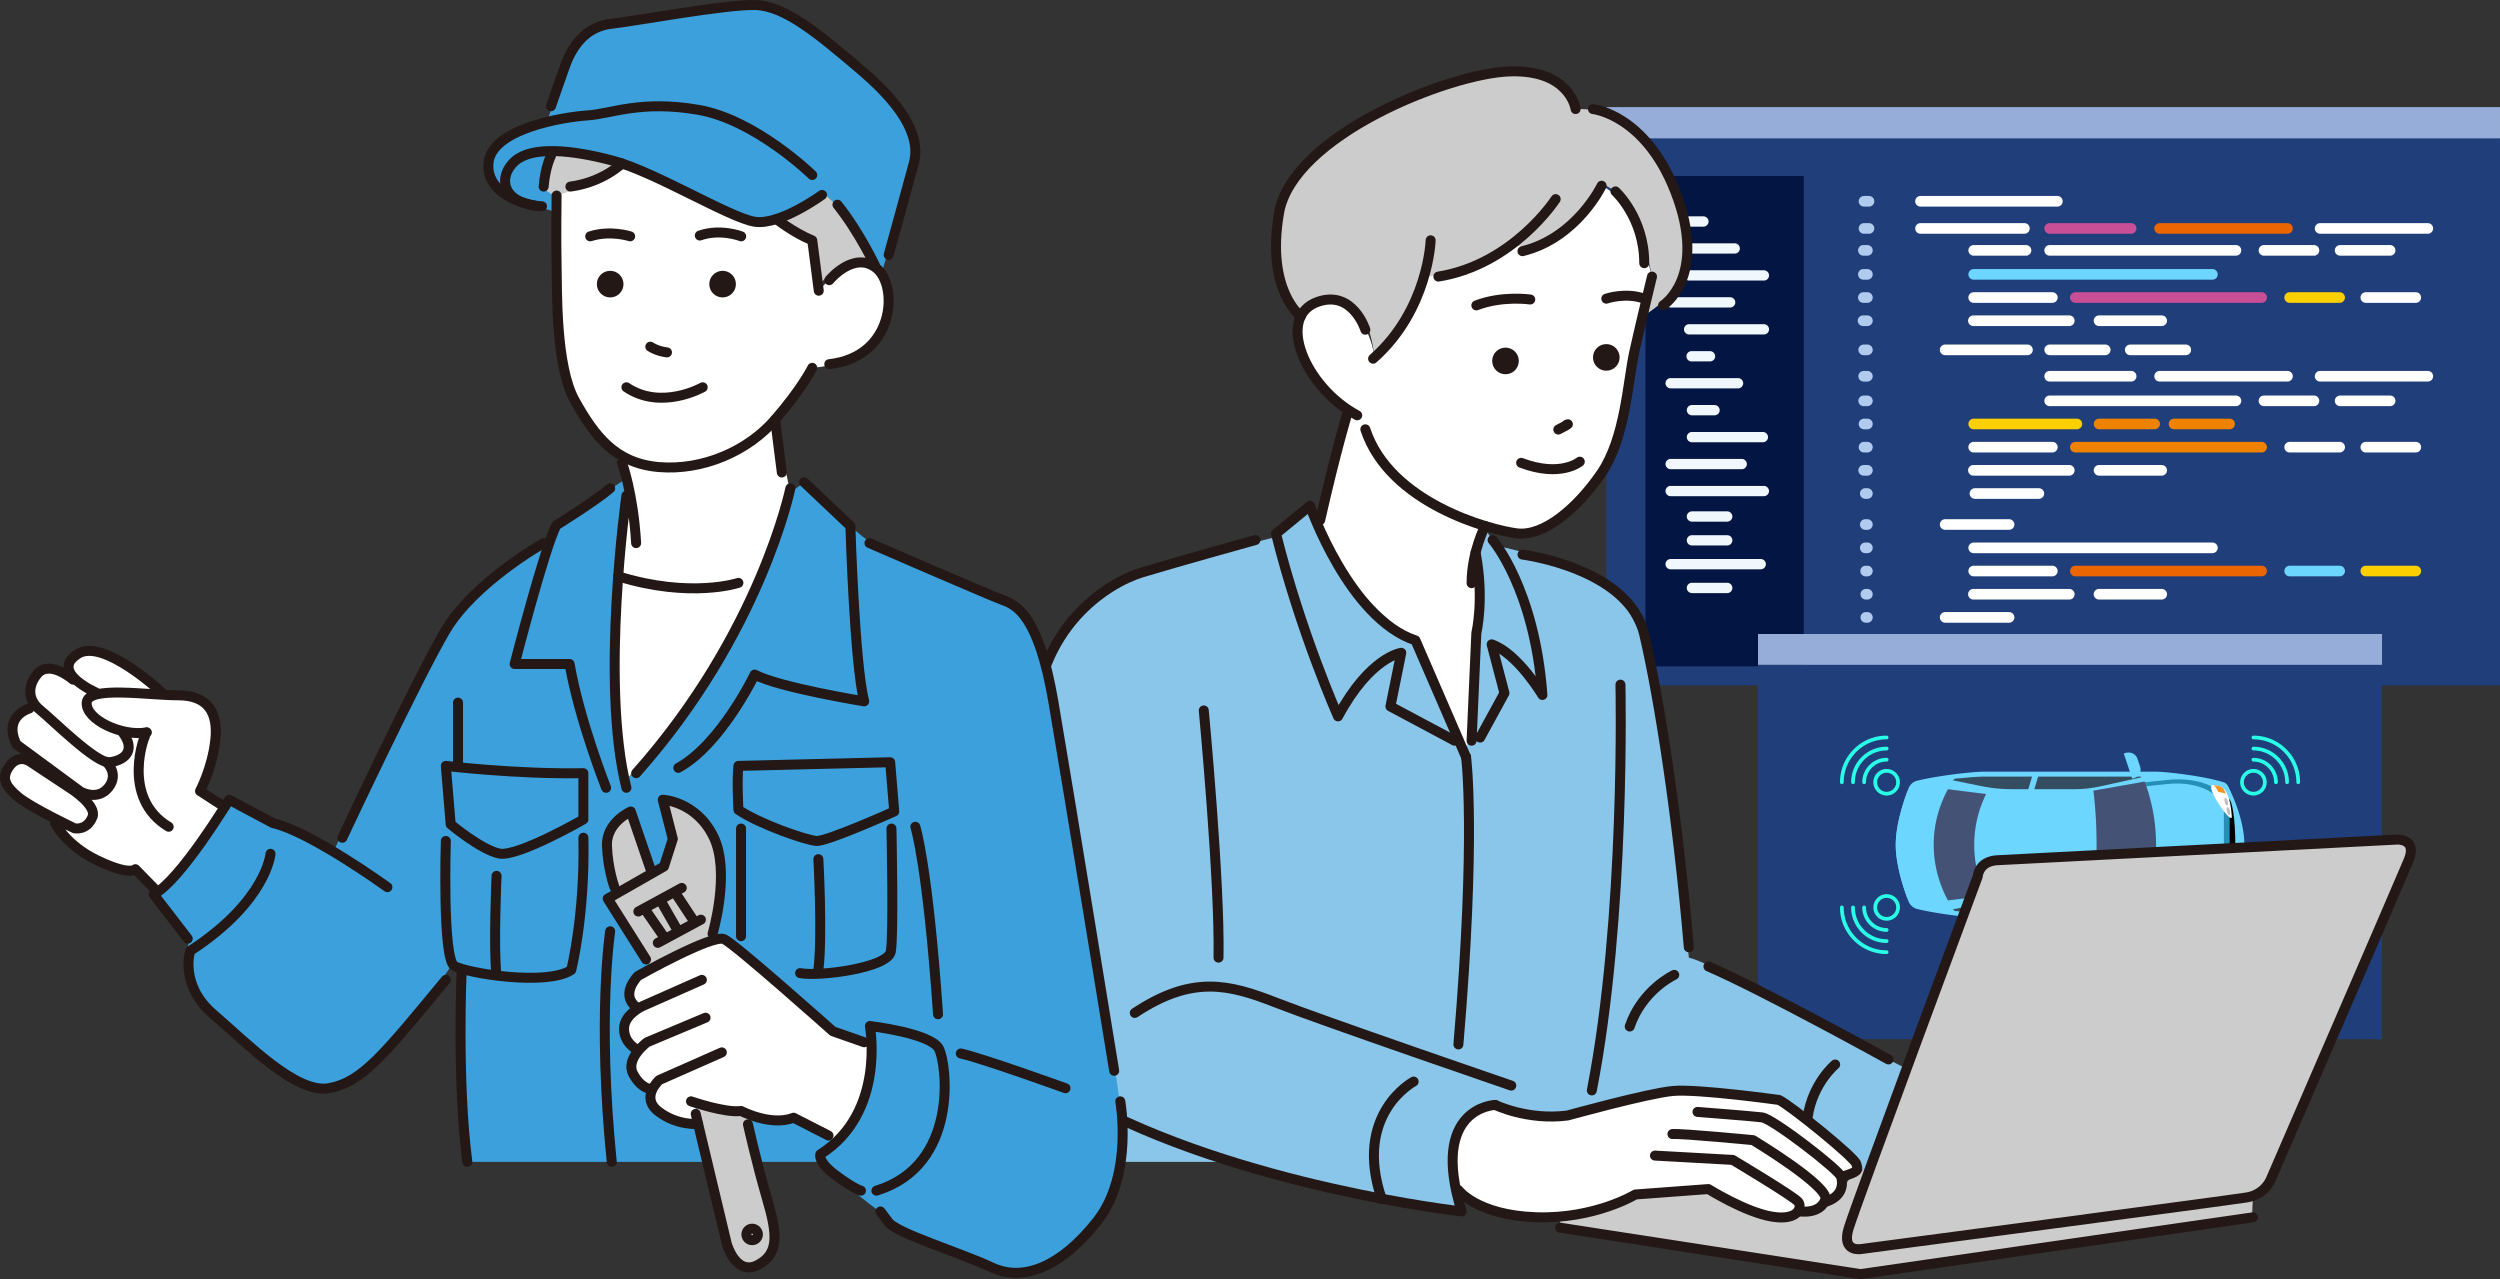 <svg xmlns="http://www.w3.org/2000/svg" width="751.18" height="384.34" viewBox="0 0 751.18 384.34"><rect x="0" y="0" width="751.18" height="384.34" fill="#333333" stroke="none"/><defs><style>.d{fill:#3ca0dc}.aa,.ab,.d,.e,.f,.g,.j,.l,.m,.n,.p,.q,.r,.s,.v,.y{stroke-width:0}.e{fill:#96add9}.f{fill:#445375}.ac{mix-blend-mode:lighten}.g{fill:#231815}.j{fill:#c84e96}.ab,.j,.n,.p,.q,.r{fill-rule:evenodd}.l{fill:#ccc}.m,.r{fill:#fff}.n{fill:#eb6502}.p{fill:#fccf00}.af{fill:none;stroke:#231815;stroke-linecap:round;stroke-linejoin:round;stroke-width:3px}.q{fill:#ef8200}.s{fill:#f7941d}.v{fill:#bcbec0}.ab,.y{fill:#6cd6ff}.aa{fill:#29ffe7}</style></defs><g style="isolation:isolate"><g id="b" data-name="レイヤー 2"><g id="c" data-name="レイヤー 1"><path class="m" d="M584.62 189.46h2.04v2.04h-2.04zm3.62 0h2.04v2.04h-2.04zm3.61 0h2.04v2.04h-2.04z"/><path class="r" d="M514.42 92.9h13.94a1.16 1.16 0 000-2.32h-13.94a1.16 1.16 0 000 2.32"/><path d="M482.71 41.49h268.41s.06.02.06.06v164.32s-.02.06-.06.06H482.71s-.06-.02-.06-.06V41.54s.02-.06.06-.06" fill-rule="evenodd" fill="#1f3e7a" stroke-width="0"/><path class="n" d="M592.95 194.08h78.23c.88 0 1.6-.72 1.6-1.6 0-.88-.72-1.6-1.6-1.6h-78.23c-.88 0-1.6.72-1.6 1.6 0 .88.72 1.6 1.6 1.6"/><path class="r" d="M679.84 194.08h19.2c.88 0 1.6-.72 1.6-1.6 0-.88-.72-1.6-1.6-1.6h-19.2c-.88 0-1.6.72-1.6 1.6 0 .88.72 1.6 1.6 1.6m-95.37-6.97h19.2c.88 0 1.6-.72 1.6-1.6 0-.88-.72-1.6-1.6-1.6h-19.2c-.88 0-1.6.72-1.6 1.6 0 .88.72 1.6 1.6 1.6m8.48-6.96h28.81c.88 0 1.6-.72 1.6-1.6 0-.88-.72-1.6-1.6-1.6h-28.81c-.88 0-1.6.72-1.6 1.6 0 .88.72 1.6 1.6 1.6m.09-6.97h23.63c.88 0 1.6-.72 1.6-1.6 0-.88-.72-1.6-1.6-1.6h-23.63c-.88 0-1.6.72-1.6 1.6 0 .88.72 1.6 1.6 1.6m0-6.97h71.73c.88 0 1.6-.72 1.6-1.6 0-.88-.72-1.6-1.6-1.6h-71.73c-.88 0-1.6.72-1.6 1.6 0 .88.72 1.6 1.6 1.6m37.66 13.94h18.83c.88 0 1.6-.72 1.6-1.6 0-.88-.72-1.6-1.6-1.6H630.7c-.88 0-1.6.72-1.6 1.6 0 .88.72 1.6 1.6 1.6"/><path class="n" d="M623.59 173.18h55.97c.88 0 1.6-.72 1.6-1.6 0-.88-.72-1.6-1.6-1.6h-55.97c-.88 0-1.6.72-1.6 1.6 0 .88.72 1.6 1.6 1.6"/><path class="ab" d="M687.98 173.18H703c.88 0 1.6-.72 1.6-1.6 0-.88-.72-1.6-1.6-1.6h-15.02c-.88 0-1.6.72-1.6 1.6 0 .88.72 1.6 1.6 1.6"/><path class="p" d="M710.86 173.18h15.02c.88 0 1.6-.72 1.6-1.6 0-.88-.72-1.6-1.6-1.6h-15.02c-.88 0-1.6.72-1.6 1.6 0 .88.72 1.6 1.6 1.6"/><path class="r" d="M584.47 159.2h19.2c.88 0 1.6-.72 1.6-1.6 0-.88-.72-1.6-1.6-1.6h-19.2c-.88 0-1.6.72-1.6 1.6 0 .88.72 1.6 1.6 1.6m8.48-61.23h28.81c.88 0 1.6-.72 1.6-1.6 0-.88-.72-1.6-1.6-1.6h-28.81c-.88 0-1.6.72-1.6 1.6 0 .88.72 1.6 1.6 1.6m.09-6.97h23.63c.88 0 1.6-.72 1.6-1.6 0-.88-.72-1.6-1.6-1.6h-23.63c-.88 0-1.6.72-1.6 1.6 0 .88.72 1.6 1.6 1.6"/><path class="ab" d="M593.04 84.04h71.73c.88 0 1.6-.72 1.6-1.6 0-.88-.72-1.6-1.6-1.6h-71.73c-.88 0-1.6.72-1.6 1.6 0 .88.72 1.6 1.6 1.6"/><path class="r" d="M630.7 97.97h18.83c.88 0 1.6-.72 1.6-1.6 0-.88-.72-1.6-1.6-1.6H630.7c-.88 0-1.6.72-1.6 1.6 0 .88.72 1.6 1.6 1.6"/><path class="j" d="M623.59 91h55.97c.88 0 1.6-.72 1.6-1.6 0-.88-.72-1.6-1.6-1.6h-55.97c-.88 0-1.6.72-1.6 1.6 0 .88.72 1.6 1.6 1.6"/><path class="p" d="M687.98 91H703c.88 0 1.6-.72 1.6-1.6 0-.88-.72-1.6-1.6-1.6h-15.02c-.88 0-1.6.72-1.6 1.6 0 .88.72 1.6 1.6 1.6"/><path class="r" d="M710.86 91h15.02c.88 0 1.6-.72 1.6-1.6 0-.88-.72-1.6-1.6-1.6h-15.02c-.88 0-1.6.72-1.6 1.6 0 .88.72 1.6 1.6 1.6m-117.44 58.89h19.2c.88 0 1.6-.72 1.6-1.6 0-.88-.72-1.6-1.6-1.6h-19.2c-.88 0-1.6.72-1.6 1.6 0 .88.72 1.6 1.6 1.6m-.47-6.97h28.81c.88 0 1.6-.72 1.6-1.6 0-.88-.72-1.6-1.6-1.6h-28.81c-.88 0-1.6.72-1.6 1.6 0 .88.72 1.6 1.6 1.6m.09-6.96h23.63c.88 0 1.6-.72 1.6-1.6 0-.88-.72-1.6-1.6-1.6h-23.63c-.88 0-1.6.72-1.6 1.6 0 .88.72 1.6 1.6 1.6"/><path class="p" d="M593.04 128.99h31c.88 0 1.6-.72 1.6-1.6 0-.88-.72-1.6-1.6-1.6h-31c-.88 0-1.6.72-1.6 1.6 0 .88.72 1.6 1.6 1.6"/><path class="r" d="M630.7 142.92h18.83c.88 0 1.6-.72 1.6-1.6 0-.88-.72-1.6-1.6-1.6H630.7c-.88 0-1.6.72-1.6 1.6 0 .88.72 1.6 1.6 1.6"/><path class="q" d="M623.59 135.96h55.97c.88 0 1.6-.72 1.6-1.6 0-.88-.72-1.6-1.6-1.6h-55.97c-.88 0-1.6.72-1.6 1.6 0 .88.72 1.6 1.6 1.6"/><path class="r" d="M687.98 135.96H703c.88 0 1.6-.72 1.6-1.6 0-.88-.72-1.6-1.6-1.6h-15.02c-.88 0-1.6.72-1.6 1.6 0 .88.72 1.6 1.6 1.6m22.88 0h15.02c.88 0 1.6-.72 1.6-1.6 0-.88-.72-1.6-1.6-1.6h-15.02c-.88 0-1.6.72-1.6 1.6 0 .88.72 1.6 1.6 1.6m-94.99-59.13h55.97c.88 0 1.6-.72 1.6-1.6 0-.88-.72-1.6-1.6-1.6h-55.97c-.88 0-1.6.72-1.6 1.6 0 .88.72 1.6 1.6 1.6m64.39 0h15.02c.88 0 1.6-.72 1.6-1.6 0-.88-.72-1.6-1.6-1.6h-15.02c-.88 0-1.6.72-1.6 1.6 0 .88.72 1.6 1.6 1.6m22.88 0h15.02c.88 0 1.6-.72 1.6-1.6 0-.88-.72-1.6-1.6-1.6h-15.02c-.88 0-1.6.72-1.6 1.6 0 .88.72 1.6 1.6 1.6"/><path class="j" d="M615.87 70.24h24.48c.88 0 1.6-.72 1.6-1.6 0-.88-.72-1.6-1.6-1.6h-24.48c-.88 0-1.6.72-1.6 1.6 0 .88.72 1.6 1.6 1.6"/><path class="n" d="M648.91 70.24h38.41c.88 0 1.6-.72 1.6-1.6 0-.88-.72-1.6-1.6-1.6h-38.41c-.88 0-1.6.72-1.6 1.6 0 .88.72 1.6 1.6 1.6"/><path class="r" d="M697.13 70.24h32.36c.88 0 1.6-.72 1.6-1.6 0-.88-.72-1.6-1.6-1.6h-32.36c-.88 0-1.6.72-1.6 1.6 0 .88.72 1.6 1.6 1.6m-81.26 51.8h55.97c.88 0 1.6-.72 1.6-1.6 0-.88-.72-1.6-1.6-1.6h-55.97c-.88 0-1.6.72-1.6 1.6 0 .88.72 1.6 1.6 1.6m64.39 0h15.02c.88 0 1.6-.72 1.6-1.6 0-.88-.72-1.6-1.6-1.6h-15.02c-.88 0-1.6.72-1.6 1.6 0 .88.72 1.6 1.6 1.6m22.88 0h15.02c.88 0 1.6-.72 1.6-1.6 0-.88-.72-1.6-1.6-1.6h-15.02c-.88 0-1.6.72-1.6 1.6 0 .88.72 1.6 1.6 1.6m-87.27-7.39h24.48c.88 0 1.6-.72 1.6-1.6 0-.88-.72-1.6-1.6-1.6h-24.48c-.88 0-1.6.72-1.6 1.6 0 .88.72 1.6 1.6 1.6m33.04 0h38.41c.88 0 1.6-.72 1.6-1.6 0-.88-.72-1.6-1.6-1.6h-38.41c-.88 0-1.6.72-1.6 1.6 0 .88.72 1.6 1.6 1.6m48.22 0h32.36c.88 0 1.6-.72 1.6-1.6 0-.88-.72-1.6-1.6-1.6h-32.36c-.88 0-1.6.72-1.6 1.6 0 .88.72 1.6 1.6 1.6"/><path fill="#031542" stroke-width="0" d="M494.41 52.88h47.57v147.34h-47.57z"/><path class="q" d="M630.72 128.99h16.69c.88 0 1.6-.72 1.6-1.6 0-.88-.72-1.6-1.6-1.6h-16.69c-.88 0-1.6.72-1.6 1.6 0 .88.72 1.6 1.6 1.6m22.52 0h16.69c.88 0 1.6-.72 1.6-1.6 0-.88-.72-1.6-1.6-1.6h-16.69c-.88 0-1.6.72-1.6 1.6 0 .88.72 1.6 1.6 1.6"/><path class="r" d="M584.47 106.72h24.73c.88 0 1.6-.72 1.6-1.6 0-.88-.72-1.6-1.6-1.6h-24.73c-.88 0-1.6.72-1.6 1.6 0 .88.72 1.6 1.6 1.6m31.41 0h16.69c.88 0 1.6-.72 1.6-1.6 0-.88-.72-1.6-1.6-1.6h-16.69c-.88 0-1.6.72-1.6 1.6 0 .88.72 1.6 1.6 1.6m24.2 0h16.69c.88 0 1.6-.72 1.6-1.6 0-.88-.72-1.6-1.6-1.6h-16.69c-.88 0-1.6.72-1.6 1.6 0 .88.72 1.6 1.6 1.6"/><path d="M508.38 156.74h10.6c.85 0 1.55-.7 1.55-1.54 0-.85-.7-1.55-1.55-1.55h-10.6c-.85 0-1.55.7-1.55 1.54 0 .85.7 1.55 1.55 1.55m-6.4-7.65H530c.85 0 1.54-.7 1.54-1.54 0-.85-.7-1.55-1.54-1.55h-28.02c-.85 0-1.54.7-1.54 1.54 0 .85.7 1.55 1.54 1.55m0-8.1h21.35a1.55 1.55 0 000-3.1h-21.35c-.85 0-1.54.7-1.54 1.54 0 .85.7 1.55 1.54 1.55m6.41-8.09h21.31c.85 0 1.54-.7 1.54-1.54 0-.85-.7-1.55-1.55-1.55h-21.31c-.85 0-1.54.7-1.54 1.54 0 .85.7 1.55 1.54 1.55m.01-8.1h6.79c.85 0 1.54-.7 1.54-1.54 0-.85-.7-1.55-1.54-1.55h-6.79c-.85 0-1.55.7-1.55 1.54 0 .85.7 1.55 1.55 1.55m-6.41-8.09h20.26c.85 0 1.54-.7 1.54-1.54 0-.85-.7-1.55-1.54-1.55h-20.26c-.85 0-1.54.7-1.54 1.54 0 .85.7 1.55 1.54 1.55m6.28-8.1h5.55c.85 0 1.55-.7 1.55-1.54 0-.85-.7-1.55-1.55-1.55h-5.55c-.85 0-1.54.7-1.54 1.54 0 .85.7 1.55 1.54 1.55m-.73-8.1h22.48c.85 0 1.54-.7 1.54-1.54 0-.85-.7-1.55-1.54-1.55h-22.48c-.85 0-1.54.7-1.54 1.54 0 .85.7 1.55 1.54 1.55m-5.55-8.1h17.88c.85 0 1.55-.7 1.55-1.54 0-.85-.7-1.55-1.55-1.55h-17.88c-.85 0-1.54.7-1.54 1.54 0 .85.7 1.55 1.54 1.55m5.55-8.1h22.48c.85 0 1.54-.7 1.54-1.54 0-.85-.7-1.55-1.54-1.55h-22.48c-.85 0-1.54.7-1.54 1.54 0 .85.7 1.55 1.54 1.55m0-8.1h13.7c.85 0 1.55-.7 1.55-1.54 0-.85-.7-1.55-1.55-1.55h-13.7c-.85 0-1.54.7-1.54 1.54 0 .85.7 1.55 1.54 1.55m-5.55-8.1h9.85c.85 0 1.55-.7 1.55-1.54 0-.85-.7-1.55-1.55-1.55h-9.85c-.85 0-1.54.7-1.54 1.54 0 .85.7 1.55 1.54 1.55m6.4 95.8h10.6c.85 0 1.55-.7 1.55-1.54 0-.85-.7-1.55-1.55-1.55h-10.6c-.85 0-1.55.7-1.55 1.54 0 .85.7 1.55 1.55 1.55m-6.4 7.16h27.08c.85 0 1.54-.7 1.54-1.54 0-.85-.7-1.55-1.54-1.55h-27.08c-.85 0-1.55.7-1.55 1.54 0 .85.7 1.55 1.55 1.55m6.4 7.15h10.6c.85 0 1.55-.7 1.55-1.55 0-.85-.7-1.55-1.55-1.55h-10.6c-.85 0-1.55.7-1.55 1.54 0 .85.7 1.55 1.55 1.55" fill="#f0f8fd" fill-rule="evenodd" stroke-width="0"/><path class="r" d="M593.04 76.83h15.72c.88 0 1.6-.72 1.6-1.6 0-.88-.72-1.6-1.6-1.6h-15.72c-.88 0-1.6.72-1.6 1.6 0 .88.72 1.6 1.6 1.6m-15.98-6.59h31.22c.88 0 1.6-.72 1.6-1.6 0-.88-.72-1.6-1.6-1.6h-31.22c-.88 0-1.6.72-1.6 1.6 0 .88.72 1.6 1.6 1.6m0-8.16h41.12c.88 0 1.6-.72 1.6-1.6 0-.88-.72-1.6-1.6-1.6h-41.12c-.88 0-1.6.72-1.6 1.6 0 .88.72 1.6 1.6 1.6"/><path d="M560.08 62.08h1.5c.88 0 1.6-.72 1.6-1.6 0-.88-.72-1.6-1.6-1.6h-1.5c-.88 0-1.6.72-1.6 1.6 0 .88.72 1.6 1.6 1.6m0 8.16h1.5c.88 0 1.6-.72 1.6-1.6 0-.88-.72-1.6-1.6-1.6h-1.5c-.88 0-1.6.72-1.6 1.6 0 .88.72 1.6 1.6 1.6m-.29 27.73h1.31c.88 0 1.6-.72 1.6-1.6 0-.88-.72-1.6-1.6-1.6h-1.31c-.88 0-1.6.72-1.6 1.6 0 .88.72 1.6 1.6 1.6m.1-6.97h1.21c.88 0 1.6-.72 1.6-1.6 0-.88-.72-1.6-1.6-1.6h-1.21c-.88 0-1.6.72-1.6 1.6 0 .88.72 1.6 1.6 1.6m0-6.96h1.21c.88 0 1.6-.72 1.6-1.6 0-.88-.72-1.6-1.6-1.6h-1.21c-.88 0-1.6.72-1.6 1.6 0 .88.72 1.6 1.6 1.6m0-7.21h1.21c.88 0 1.6-.72 1.6-1.6 0-.88-.72-1.6-1.6-1.6h-1.21c-.88 0-1.6.72-1.6 1.6 0 .88.72 1.6 1.6 1.6m.09 45.21h1.12c.88 0 1.6-.72 1.6-1.6 0-.88-.72-1.6-1.6-1.6h-1.12c-.88 0-1.6.72-1.6 1.6 0 .88.72 1.6 1.6 1.6m0-7.39h1.12c.88 0 1.6-.72 1.6-1.6 0-.88-.72-1.6-1.6-1.6h-1.12c-.88 0-1.6.72-1.6 1.6 0 .88.72 1.6 1.6 1.6m.01-7.93h1.11c.88 0 1.6-.72 1.6-1.6 0-.88-.72-1.6-1.6-1.6h-1.11c-.88 0-1.6.72-1.6 1.6 0 .88.72 1.6 1.6 1.6m.47 43.17h.64c.88 0 1.6-.72 1.6-1.6 0-.88-.72-1.6-1.6-1.6h-.64c-.88 0-1.6.72-1.6 1.6 0 .88.72 1.6 1.6 1.6m-.48-6.97h1.12c.88 0 1.6-.72 1.6-1.6 0-.88-.72-1.6-1.6-1.6h-1.12c-.88 0-1.6.72-1.6 1.6 0 .88.72 1.6 1.6 1.6m.1-6.96h1.02c.88 0 1.6-.72 1.6-1.6 0-.88-.72-1.6-1.6-1.6h-1.02c-.88 0-1.6.72-1.6 1.6 0 .88.72 1.6 1.6 1.6m0-6.97h1.02c.88 0 1.6-.72 1.6-1.6 0-.88-.72-1.6-1.6-1.6h-1.02c-.88 0-1.6.72-1.6 1.6 0 .88.72 1.6 1.6 1.6m.55 58.12h.47c.88 0 1.6-.72 1.6-1.6 0-.88-.72-1.6-1.6-1.6h-.47c-.88 0-1.6.72-1.6 1.6 0 .88.72 1.6 1.6 1.6m0-6.96h.47c.88 0 1.6-.72 1.6-1.6 0-.88-.72-1.6-1.6-1.6h-.47c-.88 0-1.6.72-1.6 1.6 0 .88.72 1.6 1.6 1.6m-.06-6.97h.53c.88 0 1.6-.72 1.6-1.6 0-.88-.72-1.6-1.6-1.6h-.53c-.88 0-1.6.72-1.6 1.6 0 .88.72 1.6 1.6 1.6m-.11-6.97h.64c.88 0 1.6-.72 1.6-1.6 0-.88-.72-1.6-1.6-1.6h-.64c-.88 0-1.6.72-1.6 1.6 0 .88.72 1.6 1.6 1.6m0-7.01h.64c.88 0 1.6-.72 1.6-1.6 0-.88-.72-1.6-1.6-1.6h-.64c-.88 0-1.6.72-1.6 1.6 0 .88.72 1.6 1.6 1.6" fill="#b1cbef" fill-rule="evenodd" stroke-width="0"/><path class="e" d="M482.65 32.26h268.52v9.26H482.65z"/><path class="e" d="M482.65 32.26h268.52v9.26H482.65z"/><path fill="#1f3e7a" stroke-width="0" d="M528.24 199.76h187.5v112.5h-187.5z"/><path class="y" d="M576.14 234.55a3.83 3.83 0 00-2.7 2.35c-1.29 3.34-3.83 10.69-3.83 16.95s2.53 13.61 3.83 16.95a3.853 3.853 0 002.7 2.35c6.61 1.6 16.97 2.68 19.69 2.68h52.06c2.98 0 14.37-1.31 20.25-3.18.58-.19 1.03-.6 1.31-1.14 1.29-2.52 4.92-10.29 4.92-17.66s-3.63-15.14-4.92-17.66c-.28-.54-.73-.95-1.31-1.14-5.88-1.87-17.26-3.18-20.25-3.18h-52.06c-2.71 0-13.08 1.08-19.69 2.69z"/><ellipse cx="669.57" cy="253.85" rx="2.08" ry="13.83" stroke-width="0"/><path d="M590.89 272.4l-4.11.84.6.49c3.8.39 7.18.62 8.53.62h14.68l-1.14-3.79h-4.02c-6.11 0-8.58.62-14.53 1.84zm52.29 1.95l.27-.21-12.4-2.73c-2.57-.57-5.21-.85-7.86-.85h-11.92l1.14 3.79h30.78zm-37.76-37.21h4.02l1.14-3.79H595.9c-1.35 0-4.73.23-8.53.62l-.6.49 4.11.84c5.95 1.22 8.42 1.84 14.53 1.84zm6.98-3.79l-1.14 3.79h11.92c2.65 0 5.29-.29 7.86-.85l12.4-2.73-.27-.21h-30.78z" fill="#354d60" stroke-width="0"/><path class="y" d="M573.12 237.76c-1.35 3.62-3.5 10.3-3.5 16.08s2.15 12.46 3.5 16.09l6.4.86c6.5.88 12.28-2.65 12.28-7.95v-17.99c0-5.31-5.78-8.83-12.28-7.95l-6.4.86z"/><path d="M642.04 235.32c-2.02 4.17-5.24 11.86-5.24 18.52s3.22 14.35 5.24 18.53l9.56.99c9.71 1.01 18.35-3.05 18.35-9.16v-20.72c0-6.11-8.64-10.17-18.35-9.16l-9.56.99z" fill="#268fb5" stroke-width="0"/><path class="y" d="M651.4 235.56l-8.75.93c-1.85 3.91-4.79 11.11-4.79 17.36v.04h30.35v-9.74c0-5.73-7.91-9.53-16.8-8.58zm-8.76 35.65l8.75.93c8.89.94 16.8-2.85 16.8-8.58v-9.67h-30.35c.01 6.24 2.95 13.42 4.79 17.32z"/><path class="f" d="M629.98 253.85c0 5.61-.33 11.05-.95 16.29l15.38 2.73c2.18-5.78 3.43-12.21 3.43-19.01 0-6.81-1.25-13.24-3.43-19.02l-15.38 2.73c.61 5.23.95 10.68.95 16.29zm-36.78 0c0-5.53 1.33-10.71 3.57-15.27-3.59-.45-7.41-.92-11.46-1.43-2.7 4.96-4.29 10.65-4.28 16.7.01 6.05 1.6 11.73 4.28 16.7 4.05-.5 7.86-.98 11.46-1.43a34.356 34.356 0 01-3.57-15.27z"/><path class="f" d="M629.03 237.56c.61 5.23.95 10.68.95 16.29s-.34 11.05-.95 16.29l12.24 2.17c-6.05-10.57-9.12-22.9-9.24-35.28l-3 .53zm-39.27.14c-1.46-.18-2.92-.36-4.44-.55-2.7 4.96-4.29 10.65-4.28 16.7.01 6.05 1.6 11.73 4.28 16.7 3.33-.41 6.47-.8 9.49-1.18-5.66-9.24-7.35-20.95-5.05-31.67z" opacity=".2"/><path class="m" d="M664.89 271.84s2.7-.09 3.71-1.62c.78-1.17 1.72-3.44 1.99-7.85.18-3-8.33 9.26-5.7 9.47z"/><path class="v" d="M669.86 262.83c.25.04.34.6.18 1.25-.15.65-.48 1.14-.74 1.1-.25-.04-.34-.6-.18-1.25.15-.65.48-1.14.74-1.1z"/><ellipse class="v" cx="668.91" cy="266.86" rx="1.21" ry=".47" transform="rotate(-76.02 668.88 266.875)"/><path class="s" d="M665.14 271.82c.55-.05 1.94-.26 2.9-1.01.39-.67.77-1.53.77-1.53l-2.28.48s-.38.75-.74 1.33c-.17.28-.43.53-.66.73z"/><path class="m" d="M664.89 235.86s2.7.09 3.71 1.62c.78 1.17 1.72 3.44 1.99 7.85.18 3-8.33-9.26-5.7-9.47z"/><path class="v" d="M669.86 244.86c.25-.04.34-.6.18-1.25-.15-.65-.48-1.14-.74-1.1-.25.04-.34.6-.18 1.25.15.65.48 1.14.74 1.1z"/><ellipse class="v" cx="668.91" cy="240.83" rx=".47" ry="1.21" transform="rotate(-13.98 669.069 240.86)"/><path class="s" d="M665.14 235.88c.55.05 1.94.26 2.9 1.01.39.67.77 1.53.77 1.53l-2.28-.48s-.38-.75-.74-1.33c-.17-.28-.43-.53-.66-.73z"/><path class="y" d="M643.08 277.23l-.85 2.53c-.47 1.39-2.03 2.16-3.5 1.72l-.6-.18 2.53-7.57.6.18c1.47.44 2.28 1.93 1.81 3.33zm0-46.76l-.85-2.53c-.47-1.39-2.03-2.16-3.5-1.72l-.6.18 2.53 7.57.6-.18c1.47-.44 2.28-1.93 1.81-3.33zm-47.55 23.38c0 5.38 1.18 10.47 3.19 14.94h27.9c.9-4.85 1.49-9.82 1.49-14.94s-.59-10.1-1.49-14.94h-27.9c-2 4.48-3.2 9.55-3.19 14.94z"/><g class="ac"><path class="aa" d="M567.28 221.99c-.1.1-.24.16-.39.16-3.44 0-6.68 1.34-9.12 3.78a12.815 12.815 0 00-3.78 9.12.56.56 0 11-1.12 0c0-3.74 1.46-7.25 4.11-9.9 2.65-2.65 6.17-4.11 9.9-4.11a.56.56 0 01.4.95z"/><path class="aa" d="M567.28 225.33c-.1.1-.24.16-.39.16-2.55 0-4.95 1-6.75 2.8a9.487 9.487 0 00-2.8 6.75.56.56 0 11-1.12 0c0-2.85 1.11-5.52 3.13-7.54a10.6 10.6 0 017.54-3.13.56.56 0 01.4.95z"/><path class="aa" d="M567.28 228.67c-.1.1-.24.16-.39.16-3.43 0-6.21 2.79-6.21 6.21a.56.56 0 11-1.12 0c0-4.04 3.29-7.33 7.33-7.33a.56.56 0 01.4.95z"/><path class="aa" d="M569.7 237.86a3.984 3.984 0 01-5.64 0 3.964 3.964 0 01-1.17-2.82c0-2.2 1.79-3.98 3.98-3.98 1.06 0 2.06.41 2.82 1.17.75.75 1.17 1.75 1.17 2.82 0 1.1-.45 2.09-1.17 2.82zm-4.84-4.84c-.52.52-.84 1.24-.84 2.03 0 .77.3 1.49.84 2.03s1.26.84 2.03.84c1.58 0 2.87-1.29 2.87-2.87 0-.77-.3-1.49-.84-2.03-.54-.54-1.26-.84-2.03-.84-.79 0-1.51.32-2.03.84z"/></g><g class="ac"><path class="aa" d="M567.28 285.71c-.1-.1-.24-.16-.39-.16-3.44 0-6.68-1.34-9.12-3.78a12.815 12.815 0 01-3.78-9.12.56.56 0 10-1.12 0c0 3.74 1.46 7.25 4.11 9.9s6.17 4.11 9.9 4.11a.56.56 0 00.4-.95z"/><path class="aa" d="M567.28 282.37c-.1-.1-.24-.16-.39-.16-2.55 0-4.95-1-6.75-2.8a9.487 9.487 0 01-2.8-6.75.56.56 0 10-1.12 0c0 2.85 1.11 5.52 3.13 7.54a10.6 10.6 0 007.54 3.13.56.56 0 00.4-.95z"/><path class="aa" d="M567.28 279.02c-.1-.1-.24-.16-.39-.16-3.43 0-6.21-2.79-6.21-6.21a.56.56 0 10-1.12 0c0 4.04 3.29 7.33 7.33 7.33a.56.56 0 00.4-.95z"/><path class="aa" d="M570.87 272.65c0 1.06-.41 2.06-1.17 2.82-.75.75-1.75 1.17-2.82 1.17-2.2 0-3.98-1.79-3.98-3.98 0-1.06.41-2.06 1.17-2.82.75-.75 1.75-1.17 2.82-1.17 1.1 0 2.09.45 2.82 1.17.72.72 1.17 1.72 1.17 2.82zm-3.98 2.87c.77 0 1.49-.3 2.03-.84.54-.54.84-1.26.84-2.03 0-1.58-1.29-2.87-2.87-2.87-.77 0-1.49.3-2.03.84s-.84 1.26-.84 2.03a2.865 2.865 0 002.87 2.87z"/></g><g class="ac"><path class="aa" d="M676.7 285.71c.1-.1.24-.16.39-.16 3.44 0 6.68-1.34 9.12-3.78 2.44-2.44 3.78-5.68 3.78-9.12a.56.56 0 111.12 0c0 3.74-1.46 7.25-4.11 9.9a13.921 13.921 0 01-9.9 4.11.56.56 0 01-.4-.95z"/><path class="aa" d="M676.7 282.37c.1-.1.24-.16.39-.16 2.55 0 4.95-1 6.75-2.8a9.487 9.487 0 002.8-6.75.56.56 0 111.12 0c0 2.85-1.11 5.52-3.13 7.54a10.6 10.6 0 01-7.54 3.13.56.56 0 01-.4-.95z"/><path class="aa" d="M676.7 279.02c.1-.1.24-.16.39-.16 3.43 0 6.21-2.79 6.21-6.21a.56.56 0 111.12 0c0 4.04-3.29 7.33-7.33 7.33a.56.56 0 01-.4-.95z"/><path class="aa" d="M674.28 269.83a3.984 3.984 0 015.64 0c.75.75 1.17 1.75 1.17 2.82 0 2.2-1.79 3.98-3.98 3.98-1.06 0-2.06-.41-2.82-1.17a3.964 3.964 0 01-1.17-2.82c0-1.1.45-2.09 1.17-2.82zm4.84 4.84c.52-.52.84-1.24.84-2.03 0-.77-.3-1.49-.84-2.03s-1.26-.84-2.03-.84c-1.58 0-2.87 1.29-2.87 2.87 0 .77.3 1.49.84 2.03.54.54 1.26.84 2.03.84.79 0 1.51-.32 2.03-.84z"/></g><g class="ac"><path class="aa" d="M676.7 221.99c.1.1.24.16.39.16 3.44 0 6.68 1.34 9.12 3.78s3.78 5.68 3.78 9.12a.56.56 0 101.12 0c0-3.74-1.46-7.25-4.11-9.9a13.921 13.921 0 00-9.9-4.11.56.56 0 00-.4.95z"/><path class="aa" d="M676.7 225.33c.1.1.24.16.39.16 2.55 0 4.95 1 6.75 2.8a9.487 9.487 0 012.8 6.75.56.56 0 101.12 0c0-2.85-1.11-5.52-3.13-7.54a10.6 10.6 0 00-7.54-3.13.56.56 0 00-.4.95z"/><path class="aa" d="M676.7 228.67c.1.1.24.16.39.16 3.43 0 6.21 2.79 6.21 6.21a.56.56 0 101.12 0c0-4.04-3.29-7.33-7.33-7.33a.56.56 0 00-.4.95z"/><path class="aa" d="M673.11 235.05c0-1.06.41-2.06 1.17-2.82.75-.75 1.75-1.17 2.82-1.17 2.2 0 3.98 1.79 3.98 3.98 0 1.06-.41 2.06-1.17 2.82-.75.75-1.75 1.17-2.82 1.17-1.1 0-2.09-.45-2.82-1.17a3.984 3.984 0 01-1.17-2.82zm3.98-2.87c-.77 0-1.49.3-2.03.84-.54.54-.84 1.26-.84 2.03 0 1.58 1.29 2.87 2.87 2.87.77 0 1.49-.3 2.03-.84s.84-1.26.84-2.03a2.865 2.865 0 00-2.87-2.87z"/></g><path class="e" d="M528.24 190.5h187.5v9.26h-187.5z"/><path class="l" d="M680.95 356.51l41.75-95.63s5.91-9.05-2.3-8.62-122.13 6.52-122.13 6.52-5.28 2.89-9.54 19.46-26.83 72.78-26.83 72.78l-5.13 1.39s-2.52 4.34-4.18 5.97c-1.66 1.63-4.71 4.32-9.44 5.62s-12.52 1.52-16.07.08-13.74-6.8-13.74-6.8l-23.66 2.55-20.9 5.99v3.07l89.28 13.97 118.59-17.03.3-6.49 4.01-2.81zM412.57 104.45s-1.86-13.6-9.19-13.7-8.95-.29-12.54 4.28c0 0-7.65-7.79-7.44-23.56.2-15.77 11.82-28.96 29.17-36.71s31.29-14.01 44.89-13.33c13.6.69 15.96 11.33 15.96 11.33s9.5-.53 14.92 4.18 17.88 20.16 19.09 35.25-13.92 22.83-13.92 22.83l2.86-11.92s-3.96-21.14-10.97-25.61-4.16-1.71-4.16-1.71-1.45 7.1-10.01 12.49c-8.56 5.4-12.49 6.78-17.13 5.25 0 0-13.55 10.05-26.22 9.58 0 0-.44 12.28-14.87 24.28l-.43-2.94z"/><path class="m" d="M454.1 73.54s8.24 2.37 14.54-3.24 12.6-14.5 12.6-14.5 8.41 3.62 11.59 14.58c3.18 10.96 3.54 12.73 3.54 12.73s-6.23 20.27-7.07 33.07c-.84 12.8-6.66 27.65-15.04 34.5s-15.52 13.14-28.81 7.37c0 0-3.27 5.74-2.05 12.82 1.22 7.09 1.49 10.05.8 15.66-.69 5.61-1.07 32.66-1.07 32.66l-2.62 8.23-15.19-35.03S409 183 402.65 170.78c-6.34-12.22-7.34-14.51-7.34-14.51l9.61-32.41s-16.01-12.12-15.04-20.49c.97-8.36 4.9-18.5 13.5-12.64 8.6 5.86 9.62 16.64 9.62 16.64s12.58-8.29 14.87-24.28c0 0 11.36.16 26.22-9.58zM449.26 332s9.61 4.99 22.61 2.94c13-2.06 18.37-8.1 31.79-7.3s31.3 3.08 31.3 3.08 21.29 16.85 22.06 17.94c.77 1.09 1.2 3.49-2.06 4.99 0 0 .73 3.68-4.65 6.72-5.38 3.04-11.58 6.69-18.56 5.39-6.98-1.3-18.42-8.49-18.42-8.49l-21.98 1.38s-11.64 7.96-26.44 7.39c-14.8-.57-26.71-7.39-26.71-7.39s-9.76-22.37 11.05-26.65z"/><path d="M561.9 351.02l10.96-29.88s-52.26-26.71-57.02-29.63-8.4-3.78-8.4-3.78-6.05-73.92-11.79-89.74c-5.74-15.82-9.51-22.89-24.08-27.78-14.58-4.88-21.75-6.18-21.75-6.18l-4.36-5.98s-2.84 7.76-2.05 12.82-.27 48.33-.27 48.33l-2.62 5.32-15.19-32.12s-24.56-16.14-31.25-39.23l-10.67 8.17s-27.95 6.92-34.92 9.06-29.24 11.75-34.3 29.94c-5.06 18.19-5.88 53.41-.92 81.75 4.96 28.34 12.54 48.71 12.54 48.71l-1.14 18.3h42.75l70.8 14.57s-5.03-17.07 0-24.9c5.03-7.83 11.05-6.77 11.05-6.77s11.77 5.6 22.61 2.94c10.84-2.67 23.25-6.82 31.79-7.3s31.3 3.08 31.3 3.08 20.11 15.94 22.06 17.94 1.96 3.14 1.96 3.14l2.92-.79z" fill="#8ac6ea" stroke-width="0"/><path class="af" d="M600.24 258.47l120.16-6.21s5.99-.22 3.33 6.21-41.46 95.99-41.46 95.99-1.77 4.43-7.09 5.32-115.95 15.52-115.95 15.52-5.99 1.11-3.77-6.21 38.8-105.75 38.8-105.75.19-4.58 5.99-4.88zM496.38 83.11s-3.33 13.63-5.32 22.61-2.66 25.94-9.98 36.58c-7.32 10.64-17.29 18.95-25.27 17.96s-38.24-8.98-45.56-31.26m0-29.93s-3.77-11.97-14.19-8.42c-12.88 4.38-3.99 25.72 11.75 34.14m73.43-68.99s-7.48 15.68-23.78 19.67m27.94-17.96s8.65 7.84 8.65 21.57m-26.61-19.25s-12.64 19.62-35.25 23.28m-2.32-10.91s-.67 20.95-17.29 35.58"/><path class="af" d="M478.65 32.77s15.69 1.6 24.71 24.74c9.98 25.61-3.66 34.25-3.66 34.25m-26.27-58.99s-1.66-11.97-19.95-11.31-65.18 19.25-69.17 42.53c-3.99 23.28 6.54 31.04 6.54 31.04m55.38 63.02s-4.06 7.86-4.06 17.17m-37.24-51.34s-3.39 11-8.26 32.41"/><path class="af" d="M437.07 222.56l-19.29-10.29 3.26-16.12s-9.36 1.14-19 19.1c0 0-11.23-25.22-18.64-54.9l10.21-8.39s11.75 33.81 31.7 40.46l15.19 35.03m2.87-61.42c2.69 13.97.23 24.14.23 24.14l-1.43 32.39m6.32-60.3s12.64 14.63 14.96 46.56c0 0-7.46-12.55-15.25-15.21l3.84 14.65-7.3 13.36m42.16-15.91s1.6 69.61-8.6 121.93"/><path class="af" d="M457.47 166.64s31.92 4.04 36.58 23.99c4.66 19.95 10.16 55.87 13.39 94m59.99 33.7s-37.69-20.84-54.09-27.93m-10.27 2.52s-9.62 4.43-13.39 15.52m-35.58 17.75s-56.52-19.39-70.69-24.93c-14.17-5.54-25.15-8.34-42.44 3.1m20.73-90.89s4.88 51.65 4.43 74.27m-41.34 59.32s0-8.04.22-16.76m115.5-102.86s3.09 23.17-2.3 86.38m115.05 39.84c5.54-1.77 4.98-1.91 4.53-3.9-.44-2-20.15-17.86-23.25-19.25 0 0-24.39-3.4-31.92-2.7s-31.63 7.37-31.63 7.37c-11.97 1.55-21.73-3.18-21.73-3.18"/><path class="af" d="M548.38 361.19c5.54-1.77 5.32-5.54 4.88-7.54s-20.6-17.51-23.78-17.9-19.43-1.65-19.43-1.65"/><path class="af" d="M502.52 340.75c3.06-.22 24.22 1.83 24.22 1.83s23.06 13.9 21.73 17.83c-1.6 4.72-8.09 3.53-8.09 3.53"/><path class="af" d="M497.27 347.22l23.36 1.3s18.64 11.12 19.75 12.68c1.11 1.55 0 5.69-7.98 4.36s-19.07-8.28-19.07-8.28l-21.95 1.63s-12.19 7.45-29.93 6.83c-17.74-.62-23.25-8.16-23.25-8.16m238.74 8.19L559 382.84l-90.23-13.96m-44.01-43.9s-18.25 9.66-9.62 35.2"/><path class="af" d="M449.26 332s-19.85.61-10.08 32c0 0-67.28-7.54-114.28-33.7 0 0-16.07-29.04-14.19-111.29.7-30.63 22.17-43.9 32.37-47 10.2-3.1 34.14-9.75 34.14-9.75m174.2 157.59s-6.72 5.52-8.27 15.72M459.8 89.99s-8.45-1.23-16.2 1.77m39.05-2.02s5.74-2.01 11.4 0"/><circle class="g" cx="452.36" cy="108.45" r="4"/><circle class="g" cx="482.65" cy="107.39" r="4"/><path class="af" d="M457.06 139.07c11.89 4.5 17.62-.35 17.62-.35m-3.99-11.09s2.05-.88-2.46 1.44"/><path class="d" d="M237.48 148.01l4.15-3.11 12.64 11.97s5.85 5.82 10.01 7.63 25.42 11.04 31.32 13.46 11.02 5.2 14.93 11.57 22.06 118.76 22.06 118.76 4.68 22.02 4.74 34.62-4.11 23.02-12.71 29.73c-8.6 6.71-14.99 9.82-18.48 9.82-1.48 0-38.01-8.52-58-33.35H140.43s-.45-1.82-.48-18.18c-.03-16.36-1.69-39.96-1.69-39.96l-2.31-1.39S124 307.92 116.4 315.12c-7.6 7.2-15.1 16.33-24.46 10.88s-30.53-20.67-33.48-28.38c-2.95-7.71-1.82-14.3-1.82-14.3l-10.47-14.57s19.01-17.97 22.68-28.45l12.44 6.64s12.02 3.5 19 8.66c0 0 28.93-59.52 37.33-70.66s27.75-22.7 27.75-22.7l3.62-6.07 19.23-12.36-.88 12.29s-6.46 53.66.88 78.16c0 0 17.42-16.91 28.42-37.19 11.01-20.28 20.84-49.05 20.84-49.05z"/><path class="l" d="M214.31 282.49s5.86-23.94-.96-32.99-13.74-9.17-13.74-9.17l2.16 12.95-2.27 7.07-3.04 1.74-6.93-18.27s-6.85 3.39-6.94 7.89c-.09 4.49 2.24 17.03 2.24 17.03l-2.75 2.06 14.39 20.72 17.85-9.03zm-5.27 48.9l9.07 41.25s1.41 9.95 9.55 7.47c8.14-2.48 3.45-17.62 3.45-17.62l-6.73-27.96-15.33-3.15z"/><path class="d" d="M264.83 82.23s6.28-20.48 8.11-27.25c1.82-6.77 3-17.35-5.92-25.9-8.92-8.55-25.98-23.85-35.28-26.73-9.3-2.88-47.91 4.76-47.91 4.76s-9.32.02-13.06 10.27c-3.75 10.25-6.32 19.24-6.32 19.24s-13.36 3.98-15.37 7.43c-2.01 3.45-3.01 11.64 2.69 14.3s15.4 5.42 15.4 5.42v-5.01s-3.47-.53-3.47-4.96 3.47-8.4 3.47-8.4 9.59-1.15 25.78 6.06c16.19 7.21 25.73 15.42 33.71 14.97 7.98-.44 20.34-8.65 20.34-8.65s7.31 5.43 11.11 12.36 6.73 12.09 6.73 12.09z"/><path class="m" d="M261.86 313.17s.51 5.97-1.83 15.52c-2.34 9.54-8.51 14.23-8.51 14.23l-12.63-6.84s-5.93 2.31-14.51-1.53l-15.33-3.15v6.35s-11.59-.86-12.58-4.72-1.54-5.91-1.54-5.91-7.26-1.46-3.95-12.02c0 0-8.29-4.31.17-11.65 0 0-5.51-5.84 1.59-10.8 7.1-4.96 23.91-10.59 23.91-10.59s6.62 4.31 11.64 8.63c5.02 4.32 21.65 18.95 21.65 18.95l11.93 3.54zM66.89 242.08l-6.27-4.05s7.4-22.52 1.59-26.92c-5.82-4.4-15.44-2.48-15.44-2.48s-3.74-7.34-12.85-11.03-12.54-1.8-13.32 4.24c0 0-7.03-3.15-10.23 1.86-3.19 5.01 1.16 9.19 1.16 9.19s-4.99-.39-6.83 3.04 3.31 11.24 3.31 11.24-4.55.5-5.52 3.57c-.97 3.06-.56 5.42 4.06 9.57 4.62 4.15 10.77 7.03 10.77 7.03s8.45 11.1 16.6 13.19c8.15 2.08 7.74.66 7.74.66l5.96 6.65s12.98-11.15 19.27-25.74zm170.59-94.07l-4.57-21.06s9.94-11.37 11.16-16.44c0 0 16.28-.74 21.05-11.66s.75-19.57-5.44-20.01-13.66 8.51-13.66 8.51l-1.95-15.12-11.16-6.42s-6.99 2.62-16.26-3.03c-9.28-5.66-29.47-13.65-29.47-13.65s-7 4.25-13.5 6.94l-6.5 2.69s-1.6 34.8 1.45 47.13c3.06 12.33 4.69 21.1 18.29 33.17 0 0 1.84 6.45 2.24 8.51.4 2.06-1.44 5.34-1.44 5.34l-1.96 20.27s-.03 37.1.7 48c.74 10.9 1.76 13.07 1.76 13.07s24.28-26.95 34.45-49.43c10.16-22.48 14.81-36.8 14.81-36.8z"/><path class="l" d="M246.99 57.78s4.46 3.12 8.45 8.95c3.99 5.83 7.02 12.11 7.02 12.11s-5.73-2.9-16.44 6.53l-1.95-13.14-11.16-6.42 14.08-8.03zm-59.82-8.66s-11.25 7.42-20.01 9.64c0 0-6.34-1.23-3.17-7.3l3.17-6.06s8.68-1.61 20.01 3.73z"/><path class="af" d="M246.99 58.57s-12.68 9.27-20.24 8.05S197 51.74 184.32 48.33c-12.68-3.41-24.39-4.39-29.51 0-5.12 4.39-4.63 12.92 8.05 13.66"/><path class="af" d="M167.24 58.76s-.18 13.17 0 20.67c.18 7.5-.37 30.54 5.49 40.97 5.85 10.43 12.07 18.84 25.24 19.94 13.17 1.1 26.7-4.76 34.93-14.27s11.16-15.55 11.16-15.55m5.12-26.34s7.32-8.96 14.08-3.66c6.77 5.3 5.67 26.7-14.08 28.9m-62.28-60.3s-5.76 5.65-15.51 6.94m61.92 9.75s4.9 3.98 10.76 6.42l1.95 15.12m17.25-6.83s-4.82-10.49-11.64-19.02"/><path class="af" d="M244.06 52.59s-17.07-16.7-34.38-19.62c-17.31-2.93-25.85 1.22-33.17 1.71s-29.02 4.02-29.75 14.45c-.73 10.43 13.99 12.66 13.99 12.66"/><path class="af" d="M267.02 76.58c.45-1.42 5.09-18.62 7.53-27.46 2.44-8.84-4.6-18.59-16.44-28.59-11.84-10-22.09-18.78-31.11-19.02-9.02-.24-36.34 4.88-43.16 5.61s-11.46 5.36-14.14 12.92c-2.68 7.56-4.15 11.89-4.15 11.89m-.01 14.92s-1.71 3.28-2.19 9.21m59.36 14.95s-6.22-2.43-12.44-.24m-20.93.24s-5.95-1.95-12 0m23.07 34.87s-2.71-.24-5.01-1.71"/><circle class="g" cx="217.12" cy="85.37" r="4"/><circle class="g" cx="183.34" cy="85.37" r="4"/><path class="af" d="M211.14 116.37s-12.44 7.07-22.92 0m-1.32 22.68s3.38 9.15 4.24 24.14m41.76-37.13l2.02 15.91m2.56 4.76s-8.9 43.53-46.33 85.6m-2.93-83.41s-7.93 56.33 0 87.79m-12.93-4.38v13.9s-19.75 11.34-25.24 10.24c-5.49-1.1-14.63-8.78-14.63-8.78l-1.46-17.56s21.22 2.56 41.33 2.19z"/><path class="af" d="M133.96 252.69s-1.1 35.36 2.56 37.55 27.8 6.1 35.12 1.22c0 0 4.15-16.34 3.66-39.75m-26.1 11.46s-.98 22.12 0 29.96m32.92-56.42s-8.05-20.36-10.97-37.19h-16.52s9.04-35.12 12.54-41.7c0 0 11.49-7.12 16.18-11.1m58.27-1.82l13.9 13.17s1.22 41.46 4.15 52.67c0 0-25.61-4.15-32.92-8.05 0 0-10.05 20.96-22.94 28.03m18.06-55.58s-14.32 4.79-36.12-1.97m23.29 161.52l9.34 39.06s2.72 9.73 9.28 6.35 5.88-9.39 2.77-20.03c-3.11-10.63-5.69-22.25-5.69-22.25m-30.62-49.53l-11.53-18.27 16.91-9.66 2.66-8.29-3.02-11.77s9.97.41 15.22 11.05-.25 29.23-.25 29.23"/><path class="af" d="M195.5 261.29l-5.97-17.46s-7.43 3.22-7.16 10.32c.27 7.1 2.26 12.42 2.26 12.42m7.17 7.32l13.05-7.1m-7.2 16.52l12.95-6.98m-7.39-7.59l4.92 7.46m-9.8-5.86l5.1 8.9m-9.86-6.32l5.78 8.37m8.27 49.63s10.44 3.6 15.05 2.89c0 0 8.95 4.72 15.78 2.03l10.49 5.36m-58.03-38.84c-4.54-3.81.8-9.14.8-9.14s22.42-12.63 25.87-11.03c3.45 1.61 32.65 27.67 32.65 27.67l9.44 3.31"/><path class="af" d="M210.89 294.42l-17.77 7.86s-5.51 2.47-5.61 6.68c-.1 4.21 3.46 6.12 3.46 6.12m21.03-9.29l-17.58 7.38s-6.58 4.88-4.2 9.46 5.55 4.66 5.55 4.66"/><path class="af" d="M216.89 316.21l-18.79 8.3s-5.86 5.19-.22 9.48c5.63 4.3 11.88 3.72 11.88 3.72"/><circle class="af" cx="226" cy="370.91" r="1.73"/><path class="af" d="M258.69 357.76s-1.95-.45-7.56-4.6c-5.61-4.15-4.63-6.34-4.63-6.34 19.75-12.44 14.88-38.53 14.88-38.53s18.29 2.14 20.73 6.8 6.1 35.08-18.78 42.67m25.36-41.22c6.58 1.45 31.46 10.44 31.46 10.44m-58.9-163.79s36.21 15.73 40.24 17.19c4.02 1.46 10.61 4.76 15 30.36s18.29 111.01 18.29 111.01m1.83 9.17s4.02 22.11-6.95 36.01c-10.97 13.9-22.31 18.26-31.64 13.89-9.33-4.38-28.53-10.23-31-13.52l-2.47-3.29m-81.21-84.19s-3.95 25.63.47 69.28m38.06-118.97l45.6-1.1 1.22 14.79s-20.24 9.11-23.41 8.86-17.07-5.05-23.41-9.35c0 0-.49-8.94 0-13.21zm45.98 18.82s.72 32.02-.19 36.96c-.91 4.94-21.58 7.58-27.25 6.48m-17.75-43.44v32.34m23.23-23.14s1.28 23.03 0 33.37m-108.27-80.41v17.92m1.09 62.49s-1.46 33.44 1.71 57.58m22.92-185.91s-20.92 11.71-29.54 26.34c-8.62 14.63-30.94 62.19-30.94 62.19m13.54 14.85s-23.05-16.69-34.38-19.25l-13.17-7.03s-14.63 24.26-22.68 28.45l10.24 13.3"/><path class="af" d="M81.28 256.54s-1.1 14.19-24.14 29.19c0 0-3.29 10.24 6.95 19.02s24.87 23.96 34.75 22.22c9.88-1.74 16.46-9.97 35.12-32.56m-89.99-74.34c-7.32 1.28-18.29-3.84-17.92-8.96.37-5.12 18.29-2.19 27.43-2.19s12.1 5.33 11.21 13.48c-.93 8.43-4.59 15.29-4.59 15.29l7.4 4.79"/><path class="af" d="M48.61 208.08s-17.52-16.45-25.18-11.62c-8.7 5.49 5.41 11.62 5.41 11.62"/><path class="af" d="M21.94 204.21s-7.09-6.19-10.78-1.63c-3.01 3.71-2.73 7.86.93 10.79 3.66 2.93 16.7 16.02 20.73 15.66s8.31-3.11 4.16-8.78"/><path class="af" d="M8.82 212.88s-8.01 2.25-3.87 10.79l19.27 14.19s5.11 2.93 8.4-1.28-.72-7.68-.72-7.68m-22.97-.11s-3.63-2.52-6.44 1.93c-2.03 3.21-.86 5.51 2.93 8.71 3.79 3.2 16.95 9.45 16.95 9.45s3.74.82 5.43-3.46c1.3-3.27-5.93-8.07-5.93-8.07l-12.95-8.57zm7.62 18.53s3.16 6.6 12.61 11.16c9.89 4.77 11.52 2.69 11.52 2.69l5.49 5.62m-2.06-46.72c-.82.63-7.89 19.69 6.57 28.35m224.35 0s3.72 11.44 6.82 56.33"/></g></g></g></svg>